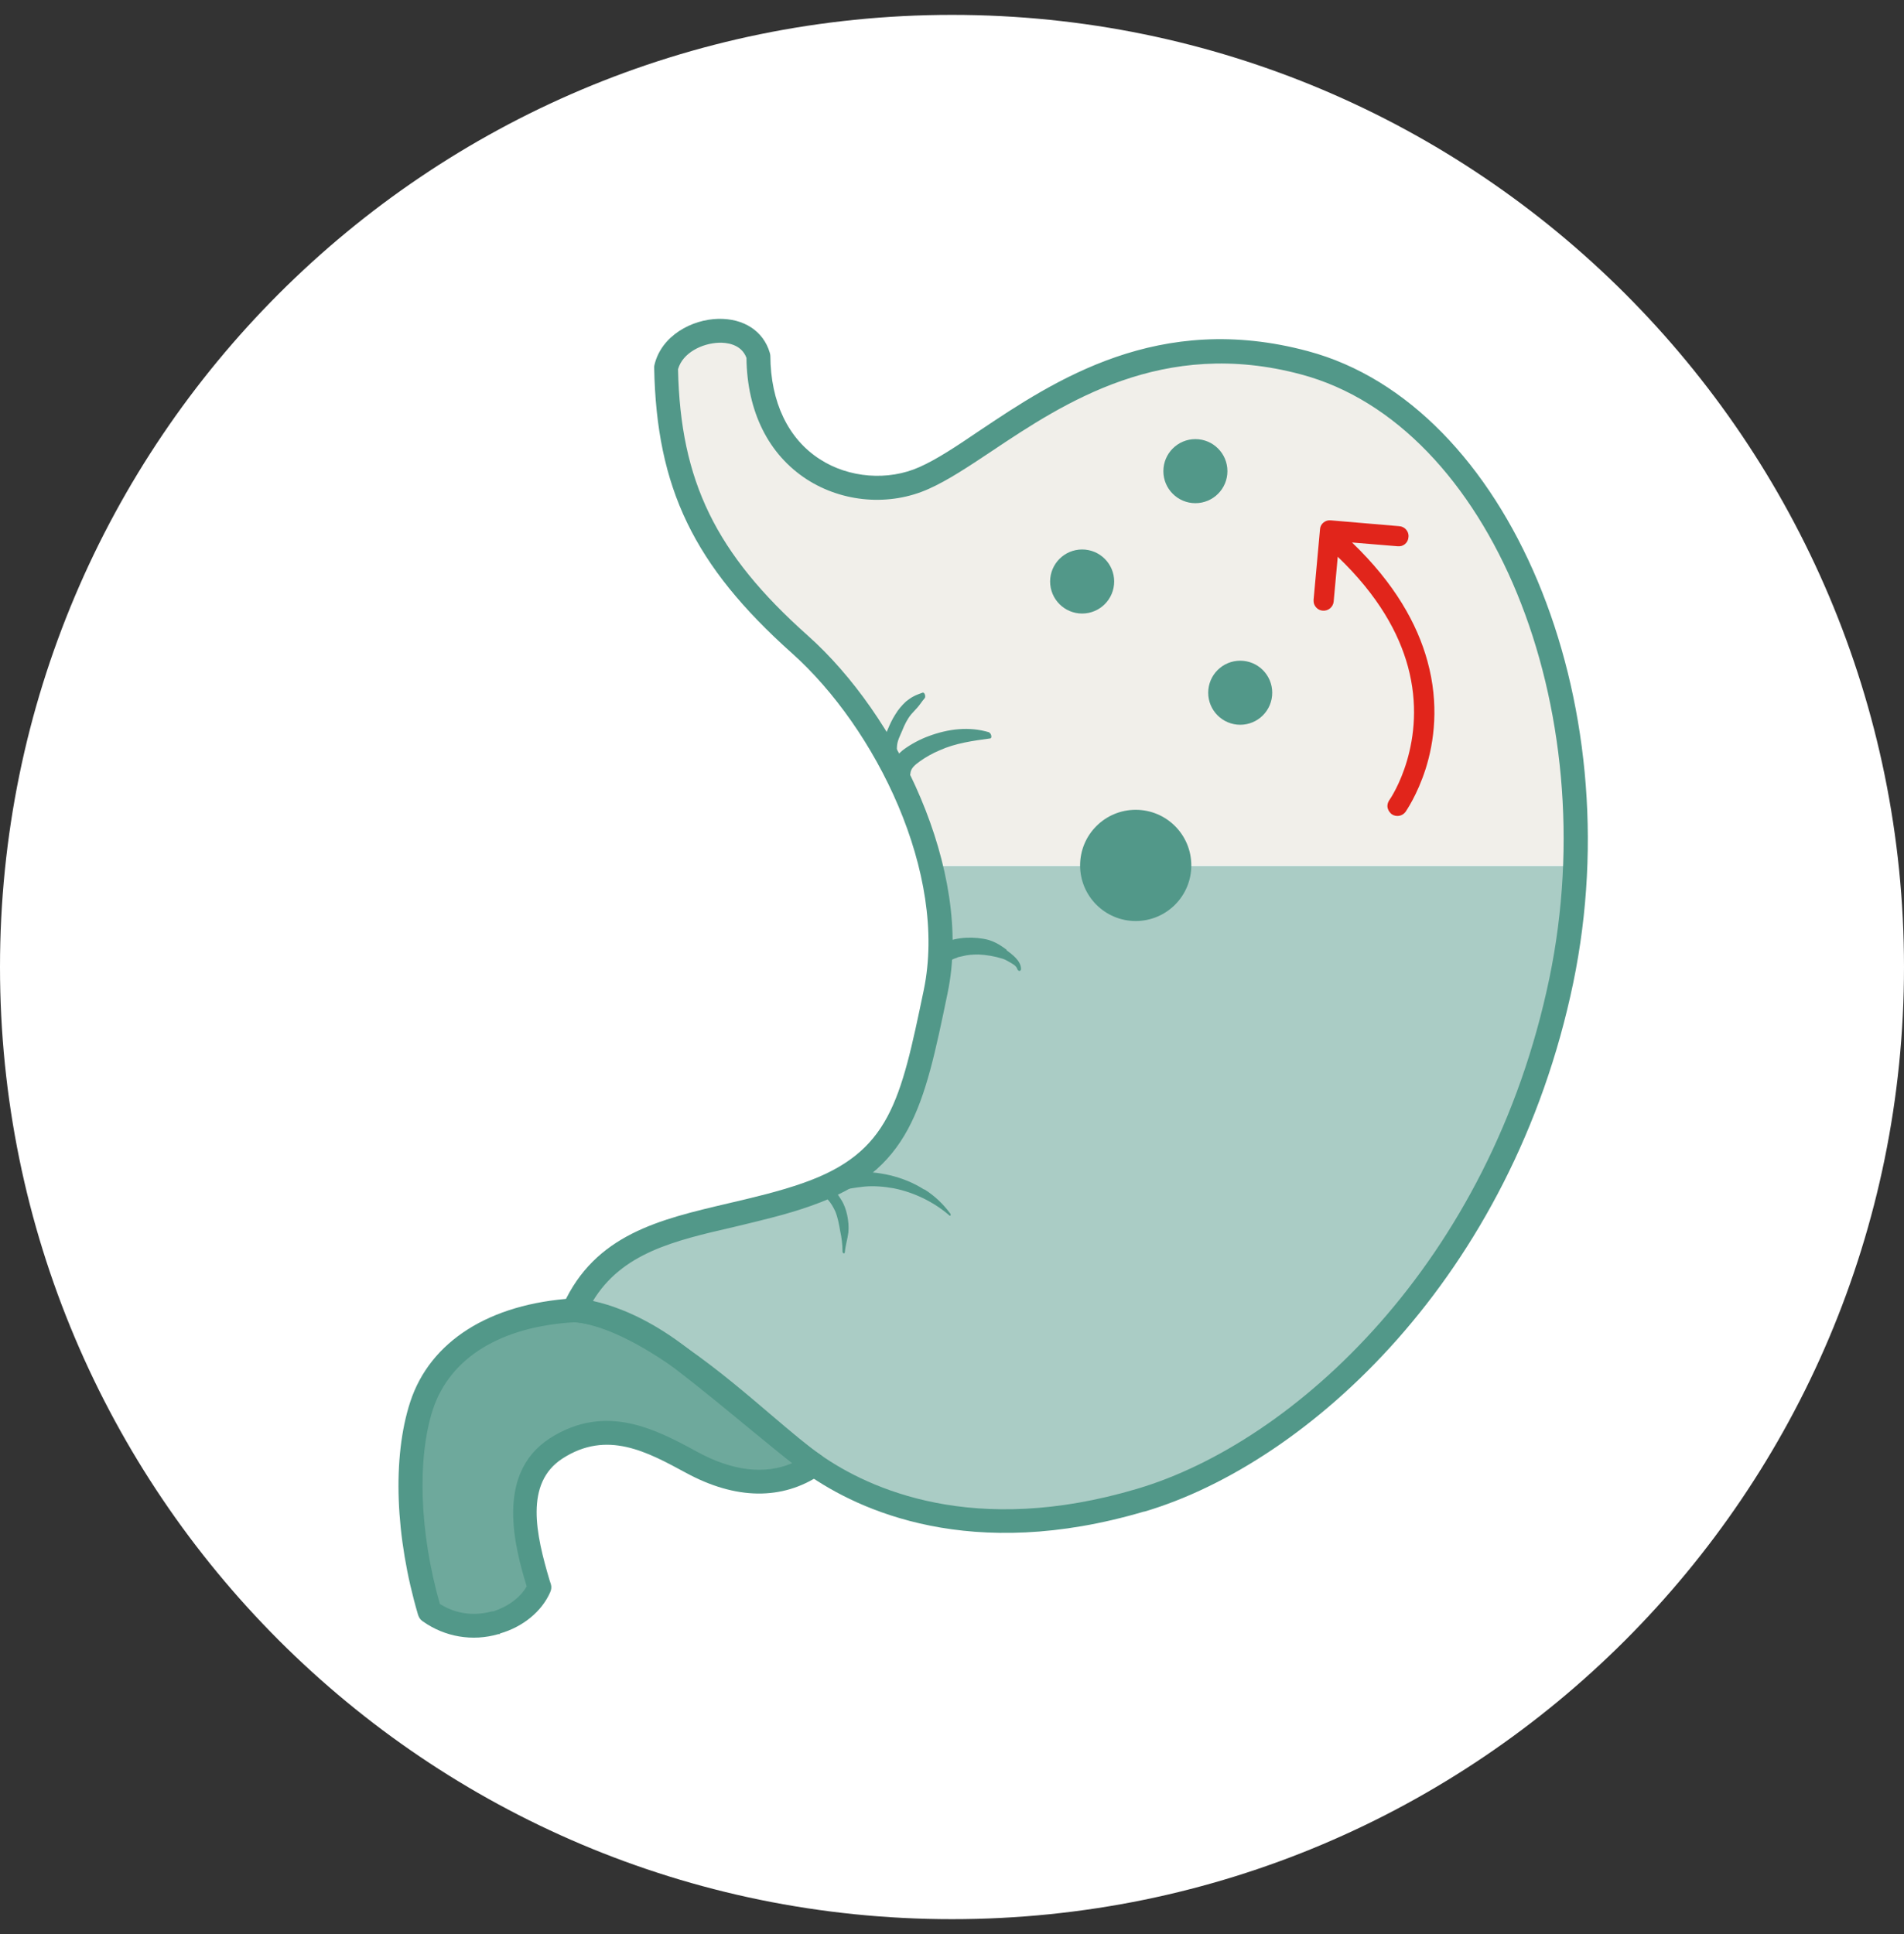 <svg width="64" height="65" viewBox="0 0 64 65" fill="none" xmlns="http://www.w3.org/2000/svg">
<rect x="0" y="0" width="64" height="65" fill="#333333" stroke="none"/>
<g clip-path="url(#clip0_1_68)">
<path d="M32 64.5C49.673 64.5 64 50.173 64 32.5C64 14.827 49.673 0.5 32 0.5C14.327 0.5 0 14.827 0 32.5C0 50.173 14.327 64.5 32 64.5Z" fill="white"/>
<path d="M43.861 12.165C41.874 11.636 39.995 11.646 38.106 12.204C36.12 12.791 34.447 13.907 33.106 14.797C32.323 15.316 31.657 15.766 31.041 16.04C30.894 16.109 30.747 16.157 30.591 16.206C29.505 16.529 28.291 16.353 27.352 15.746C26.177 14.993 25.532 13.652 25.512 11.959C25.346 11.402 24.837 11.069 24.142 11.088C23.956 11.088 23.77 11.127 23.594 11.176C22.948 11.372 22.478 11.812 22.351 12.361C22.42 16.285 23.643 18.819 26.853 21.686C28.771 23.399 30.512 26.217 31.227 29.085H52.971C53.275 21.09 49.497 13.672 43.861 12.165Z" fill="#F1EFEA"/>
<path d="M31.403 33.361C30.62 37.129 30.229 39.027 27.107 40.123C26.882 40.202 26.647 40.28 26.422 40.339C25.796 40.525 25.169 40.671 24.543 40.818C23.985 40.945 23.427 41.082 22.899 41.239C21.617 41.62 20.188 42.227 19.376 43.832L19.288 44.018L19.083 44.038C18.486 44.087 17.928 44.184 17.419 44.341C15.736 44.84 14.601 45.838 14.141 47.238C13.553 49.028 13.651 51.622 14.425 54.195C15.08 54.655 15.892 54.802 16.705 54.577C17.38 54.381 17.918 53.931 18.163 53.364L18.123 53.246C17.762 52.033 17.086 49.772 18.711 48.725C18.994 48.539 19.278 48.412 19.572 48.324C20.913 47.932 22.136 48.598 23.232 49.195C24.387 49.821 25.473 49.997 26.442 49.704C26.696 49.625 26.941 49.528 27.175 49.391L27.371 49.273L27.557 49.4C29.221 50.496 32.832 52.101 38.361 50.467C43.763 48.872 50.495 42.717 52.511 32.98C52.776 31.688 52.932 30.396 52.981 29.104H31.237C31.599 30.553 31.687 32.03 31.413 33.371L31.403 33.361Z" fill="#AACCC5"/>
<g opacity="0.68">
<path d="M27.361 49.224C26.06 50.105 24.582 49.88 23.242 49.146C21.901 48.412 20.384 47.59 18.691 48.686C16.998 49.782 17.771 52.16 18.133 53.364C17.644 54.469 15.863 55.164 14.444 54.156C13.749 51.808 13.553 49.146 14.18 47.238C14.806 45.329 16.656 44.194 19.308 44.038C19.308 44.038 20.825 44.038 22.88 45.633C24.935 47.228 26.765 48.833 27.381 49.234L27.361 49.224Z" fill="#529889"/>
</g>
<path d="M16.802 54.92H16.753C15.883 55.174 14.953 55.017 14.209 54.489C14.131 54.44 14.082 54.362 14.053 54.274C13.28 51.651 13.182 48.98 13.788 47.12C14.454 45.075 16.46 43.813 19.268 43.636C19.357 43.636 20.971 43.656 23.105 45.31C24.093 46.073 25.023 46.846 25.796 47.482C26.618 48.157 27.273 48.696 27.577 48.892C27.694 48.96 27.763 49.087 27.763 49.224C27.763 49.361 27.694 49.488 27.587 49.557C26.295 50.428 24.729 50.408 23.056 49.498C21.754 48.794 20.404 48.05 18.906 49.019C17.625 49.85 18.016 51.573 18.476 53.119L18.515 53.236C18.544 53.325 18.535 53.422 18.495 53.51C18.212 54.156 17.585 54.675 16.802 54.9V54.92ZM14.777 53.902C15.491 54.352 16.176 54.254 16.538 54.156H16.577C17.067 54 17.488 53.696 17.703 53.315C17.331 52.072 16.607 49.557 18.476 48.343C20.364 47.13 22.067 48.05 23.437 48.794C24.621 49.44 25.708 49.567 26.628 49.175C26.285 48.911 25.835 48.539 25.297 48.099C24.523 47.463 23.604 46.699 22.625 45.946C20.727 44.468 19.308 44.439 19.298 44.439C16.822 44.586 15.129 45.633 14.552 47.365C14.014 49.019 14.101 51.514 14.787 53.912L14.777 53.902Z" fill="#529889"/>
<path d="M38.459 50.8C32.636 52.522 28.869 50.761 27.136 49.547C26.667 49.214 26.089 48.735 25.424 48.167C23.662 46.67 21.245 44.625 19.249 44.419C19.122 44.41 19.004 44.331 18.946 44.224C18.877 44.116 18.877 43.979 18.926 43.861C20.002 41.483 22.175 40.984 24.465 40.446C25.297 40.251 26.148 40.055 26.99 39.761C29.916 38.734 30.268 37.021 31.051 33.273C31.863 29.359 29.436 24.466 26.618 21.951C23.32 19.005 22.067 16.402 21.989 12.361C21.989 12.331 21.989 12.292 21.999 12.263C22.234 11.274 23.261 10.736 24.142 10.716C25.003 10.697 25.659 11.127 25.874 11.852C25.884 11.891 25.894 11.92 25.894 11.959C25.903 13.515 26.491 14.748 27.557 15.433C28.536 16.069 29.857 16.167 30.904 15.698C31.481 15.443 32.147 15.003 32.91 14.484C35.454 12.781 38.948 10.452 43.968 11.803C50.691 13.603 54.85 23.517 52.883 33.028C50.828 42.912 43.978 49.166 38.478 50.8H38.459ZM19.905 43.734C21.999 44.214 24.259 46.132 25.942 47.57C26.588 48.118 27.146 48.598 27.587 48.901C29.201 50.027 32.724 51.671 38.224 50.036C43.508 48.471 50.094 42.433 52.081 32.872C53.969 23.761 50.075 14.279 43.743 12.586C39.085 11.333 35.758 13.545 33.341 15.159C32.548 15.688 31.853 16.148 31.217 16.431C29.906 17.019 28.33 16.891 27.117 16.109C25.835 15.277 25.111 13.838 25.091 12.028C24.915 11.548 24.387 11.509 24.162 11.519C23.604 11.539 22.948 11.852 22.791 12.409C22.87 16.167 24.054 18.604 27.156 21.364C30.141 24.025 32.714 29.251 31.853 33.371C31.051 37.246 30.61 39.35 27.264 40.525C26.383 40.838 25.502 41.033 24.66 41.239C22.654 41.699 20.903 42.11 19.924 43.734H19.905Z" fill="#529889"/>
<path d="M31.061 39.977C30.708 39.751 30.317 39.595 29.906 39.497C29.524 39.409 29.133 39.37 28.741 39.389C28.379 39.409 27.91 39.468 27.596 39.673C27.479 39.751 27.489 39.898 27.577 39.996C27.577 39.996 27.596 40.006 27.606 40.016C27.626 40.133 27.743 40.221 27.821 40.309C27.929 40.427 28.007 40.564 28.076 40.71C28.164 40.926 28.203 41.151 28.242 41.376C28.291 41.601 28.32 41.826 28.32 42.061C28.32 42.12 28.389 42.159 28.399 42.08C28.418 41.855 28.487 41.65 28.516 41.425C28.536 41.229 28.516 41.024 28.477 40.838C28.438 40.661 28.379 40.485 28.281 40.329C28.232 40.251 28.174 40.162 28.115 40.084C28.272 40.035 28.516 39.957 28.565 39.947C28.722 39.918 28.888 39.898 29.054 39.879C29.387 39.849 29.72 39.879 30.043 39.937C30.728 40.074 31.393 40.397 31.922 40.857C31.951 40.877 31.961 40.818 31.951 40.798C31.706 40.466 31.432 40.202 31.08 39.977H31.061Z" fill="#529889"/>
<path d="M33.84 31.923C33.595 31.737 33.36 31.6 33.057 31.551C32.538 31.463 32 31.521 31.53 31.776C31.384 31.854 31.276 32.02 31.384 32.187C31.481 32.334 31.726 32.402 31.883 32.314C31.971 32.265 32.049 32.226 32.137 32.197C32.157 32.197 32.186 32.177 32.206 32.167C32.206 32.167 32.206 32.167 32.215 32.167C32.254 32.157 32.294 32.148 32.343 32.138C32.519 32.089 32.705 32.079 32.891 32.079C33.145 32.089 33.438 32.138 33.683 32.216C33.761 32.236 33.83 32.275 33.898 32.314C33.996 32.373 34.153 32.441 34.192 32.559C34.221 32.657 34.329 32.657 34.319 32.549C34.309 32.285 34.026 32.079 33.83 31.932L33.84 31.923Z" fill="#529889"/>
<path d="M33.253 24.613C32.577 24.407 31.873 24.495 31.217 24.74C30.924 24.847 30.63 25.004 30.375 25.19C30.297 25.249 30.229 25.317 30.16 25.386C30.151 25.288 30.141 25.18 30.151 25.082C30.16 24.896 30.258 24.72 30.327 24.554C30.405 24.358 30.493 24.172 30.63 24.006C30.698 23.927 30.767 23.859 30.835 23.781C30.924 23.683 30.992 23.566 31.08 23.468C31.129 23.419 31.08 23.242 31.002 23.282C30.904 23.321 30.806 23.35 30.718 23.399C30.62 23.448 30.542 23.507 30.454 23.575C30.317 23.703 30.19 23.849 30.092 24.016C29.984 24.182 29.906 24.358 29.828 24.544C29.788 24.632 29.749 24.72 29.72 24.808C29.681 24.936 29.681 25.063 29.681 25.19C29.681 25.298 29.681 25.395 29.681 25.503C29.681 25.62 29.681 25.758 29.73 25.855C29.769 25.924 29.837 25.992 29.916 26.032C30.023 26.305 30.571 26.335 30.601 26.002C30.61 25.816 30.767 25.699 30.914 25.591C31.119 25.444 31.344 25.317 31.579 25.219C32.117 24.975 32.705 24.896 33.282 24.818C33.36 24.808 33.311 24.642 33.262 24.632L33.253 24.613Z" fill="#529889"/>
<path d="M38.175 30.954C39.207 30.954 40.044 30.117 40.044 29.085C40.044 28.052 39.207 27.216 38.175 27.216C37.143 27.216 36.306 28.052 36.306 29.085C36.306 30.117 37.143 30.954 38.175 30.954Z" fill="#529889"/>
<path d="M41.688 24.358C42.283 24.358 42.764 23.876 42.764 23.282C42.764 22.687 42.283 22.205 41.688 22.205C41.094 22.205 40.612 22.687 40.612 23.282C40.612 23.876 41.094 24.358 41.688 24.358Z" fill="#529889"/>
<path d="M36.374 20.62C36.969 20.62 37.451 20.138 37.451 19.543C37.451 18.949 36.969 18.467 36.374 18.467C35.78 18.467 35.298 18.949 35.298 19.543C35.298 20.138 35.78 20.62 36.374 20.62Z" fill="#529889"/>
<path d="M40.181 16.911C40.776 16.911 41.258 16.429 41.258 15.835C41.258 15.24 40.776 14.758 40.181 14.758C39.587 14.758 39.105 15.24 39.105 15.835C39.105 16.429 39.587 16.911 40.181 16.911Z" fill="#529889"/>
<path d="M44.369 17.802L44.154 20.16C44.154 20.16 44.154 20.238 44.164 20.277C44.203 20.405 44.311 20.512 44.458 20.522C44.643 20.542 44.81 20.405 44.829 20.219L44.966 18.712C46.336 20.023 47.021 21.285 47.325 22.401C47.667 23.663 47.53 24.759 47.295 25.562C47.06 26.364 46.728 26.854 46.699 26.893C46.64 26.981 46.62 27.088 46.65 27.176C46.669 27.245 46.718 27.313 46.777 27.362C46.933 27.47 47.139 27.431 47.246 27.284C47.256 27.265 47.638 26.726 47.922 25.836C48.206 24.936 48.382 23.673 47.98 22.215C47.638 20.972 46.884 19.612 45.446 18.232L46.982 18.359C47.168 18.379 47.335 18.242 47.344 18.046C47.364 17.86 47.217 17.694 47.031 17.684L44.731 17.488C44.546 17.469 44.379 17.606 44.369 17.792V17.802Z" fill="#E1251B"/>
</g>
<defs>
<clipPath id="clip0_1_68">
<rect width="64" height="64" fill="white" transform="translate(0 0.5)"/>
</clipPath>
</defs>
</svg>

